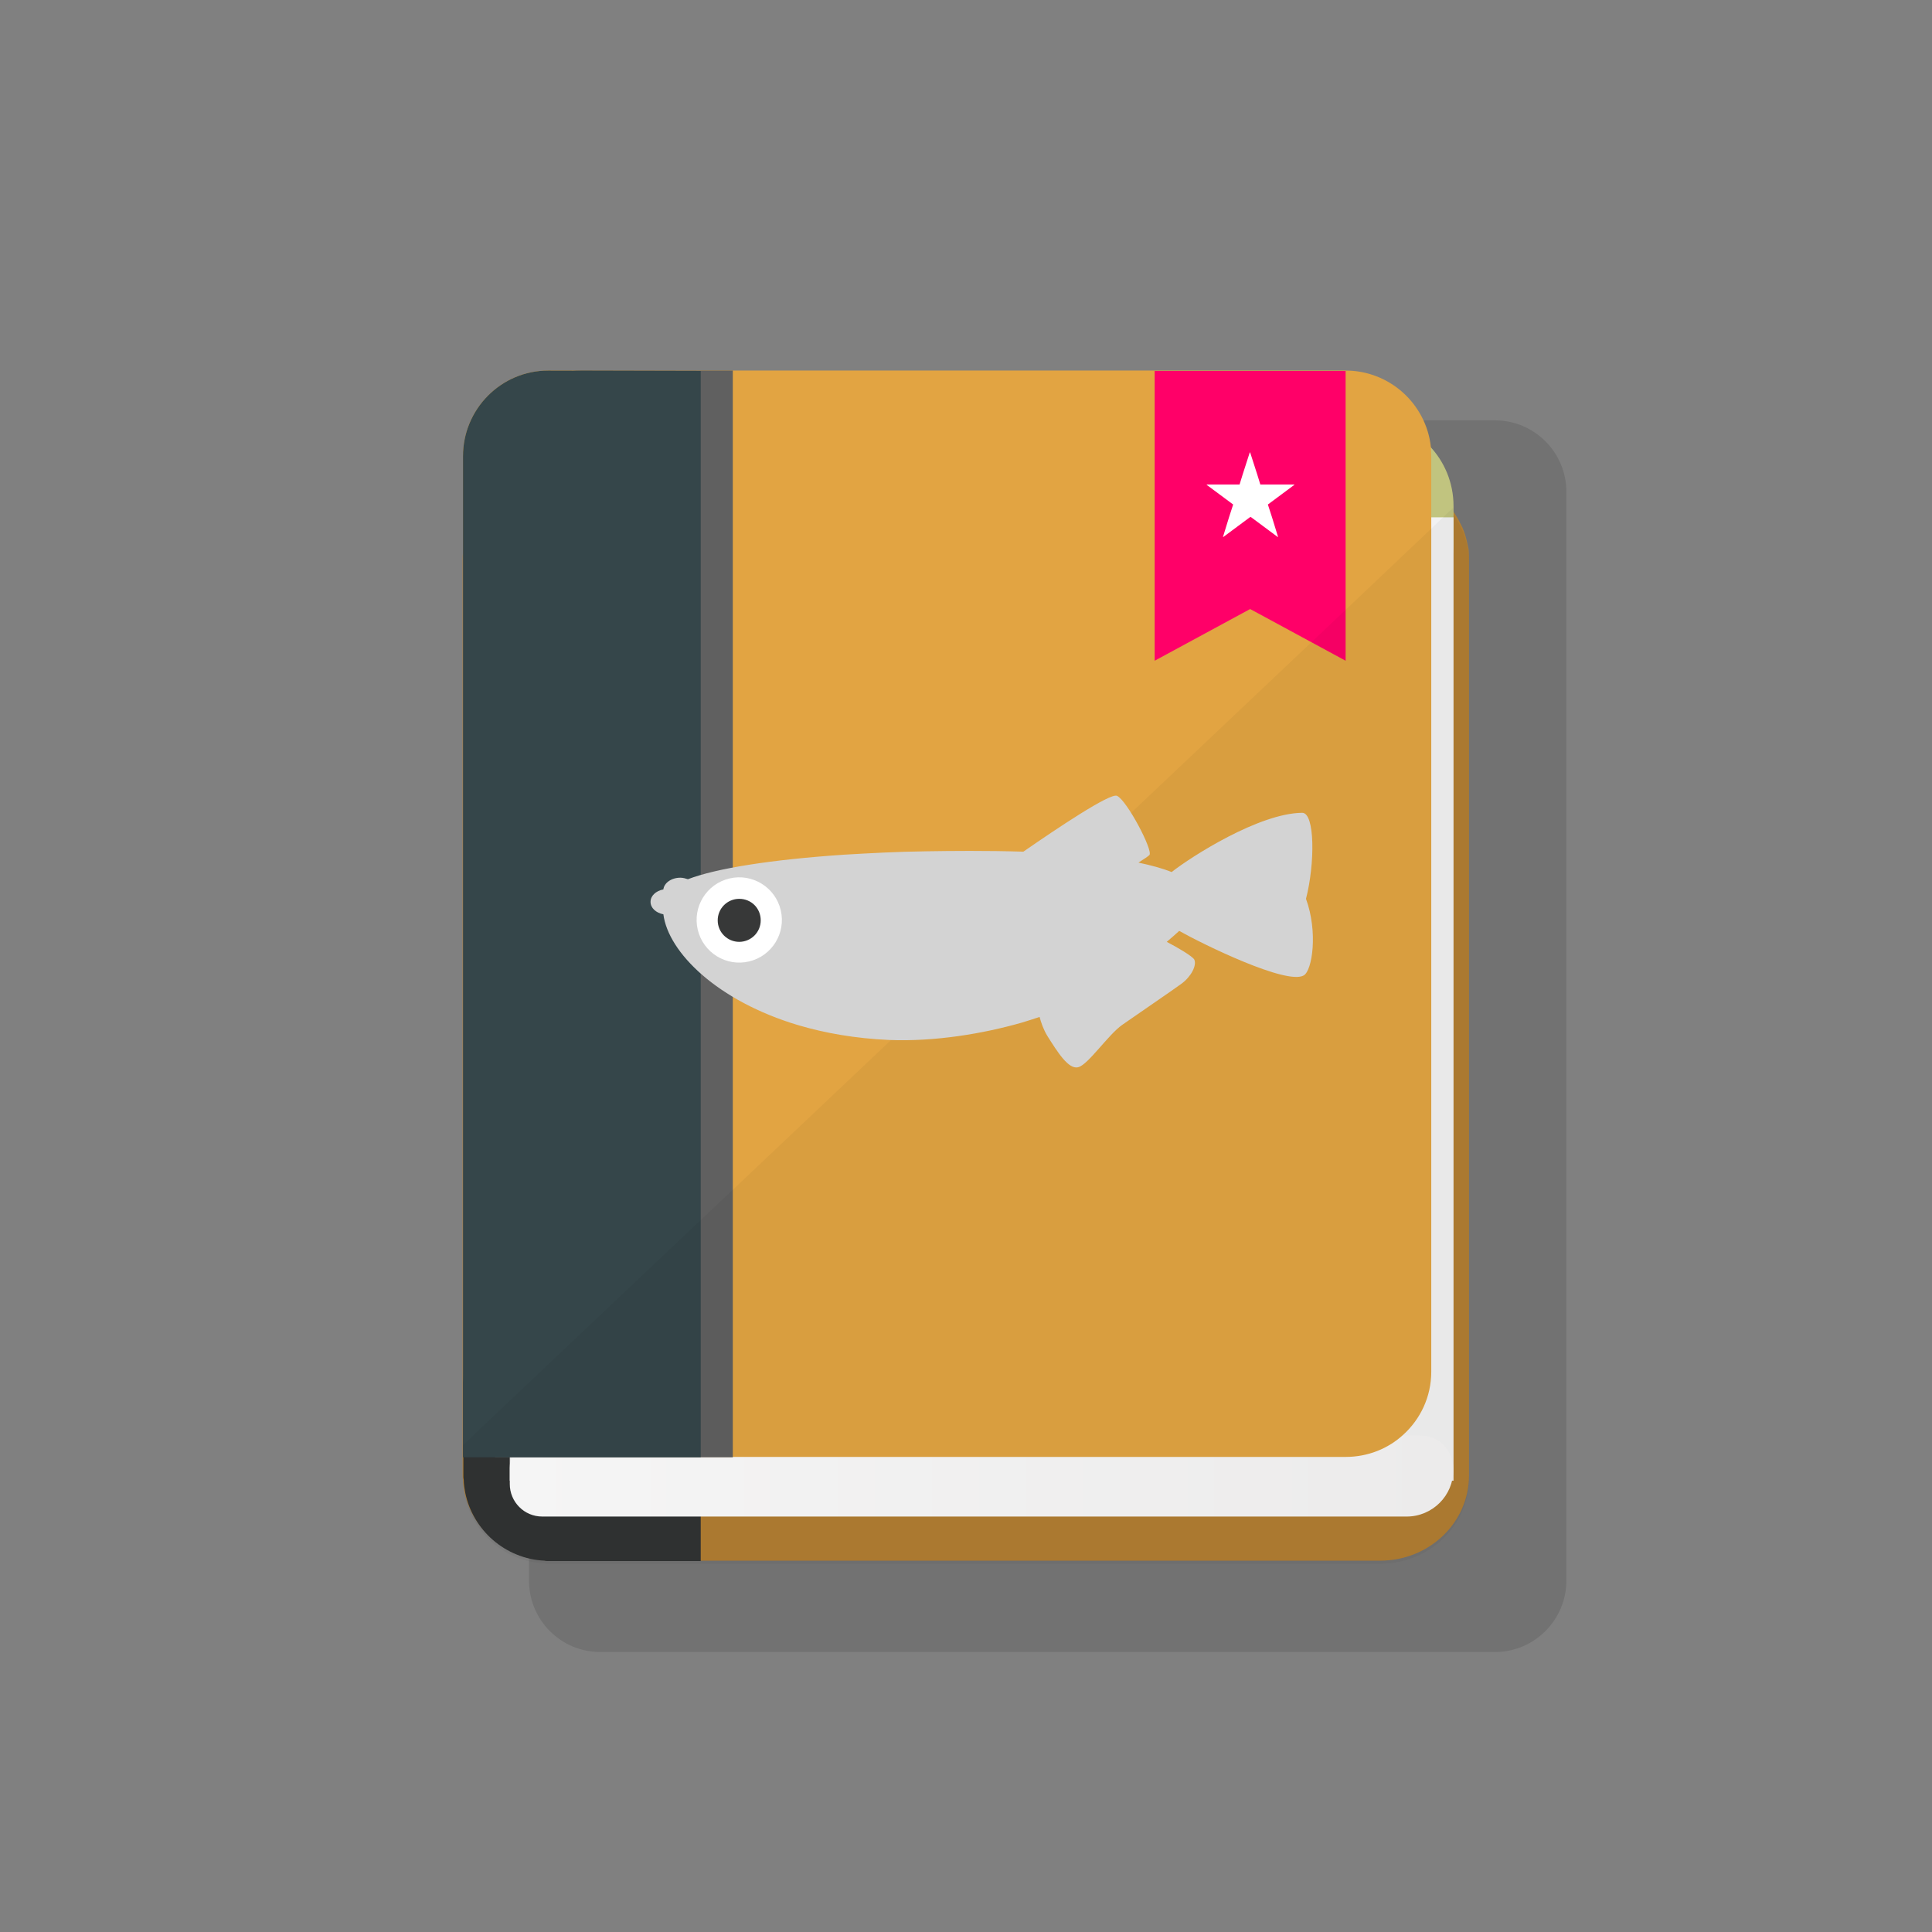 <?xml version="1.0" encoding="utf-8"?>
<!-- Generator: Adobe Illustrator 27.2.0, SVG Export Plug-In . SVG Version: 6.00 Build 0)  -->
<svg version="1.1" id="_x31_" xmlns="http://www.w3.org/2000/svg" xmlns:xlink="http://www.w3.org/1999/xlink" x="0px" y="0px"
	 viewBox="0 0 512 512" style="enable-background:new 0 0 512 512;" xml:space="preserve">
<rect x="0" y="0" width="512" height="512" fill="#808080" stroke="none"/>
<style type="text/css">
	.st0{opacity:0.11;fill:#040000;}
	.st1{fill:#B27E32;}
	.st2{fill:#313333;}
	.st3{fill:#B2536C;}
	.st4{fill:#C1C47F;}
	.st5{fill:#F2F2F2;}
	.st6{fill:url(#SVGID_1_);}
	.st7{fill:#E2A442;}
	.st8{fill:#606060;}
	.st9{fill:#35464A;}
	.st10{fill:#FF0068;}
	.st11{fill:#FFFFFF;}
	.st12{opacity:4.000000e-02;fill:#040000;enable-background:new    ;}
	.st13{fill:#D3D3D3;}
	.st14{fill:#373838;}
</style>
<path class="st0" d="M140.2,418.9V130.3c0-10.4,8.5-18.9,18.9-18.9h237.1c10.4,0,18.9,8.5,18.9,18.9v288.6
	c0,10.4-8.5,18.9-18.9,18.9H159.1C148.6,437.8,140.2,429.3,140.2,418.9z"/>
<path class="st1" d="M389.3,148.4v242.6c0,12.5-10.5,22.6-23.6,22.6H146.3c-0.7,0-1.4-0.1-2.2-0.1c-10.4-0.9-18.9-8.3-21-18
	c-0.2-1.1-0.4-2.3-0.4-3.4c-0.1-0.4-0.1-0.8-0.1-1.1V148.4c0-1.6,0.2-3.1,0.5-4.6c1.1-5.1,4-9.6,8-12.9c1.4-1.1,3-2.2,4.7-2.9
	c3.1-1.5,6.7-2.3,10.4-2.3h219.4c5,0,9.7,1.5,13.6,4.1c1.9,1.3,3.7,2.9,5.1,4.7c0.3,0.3,0.5,0.7,0.8,1c0.7,1,1.3,2,1.9,3.2
	c0.2,0.4,0.4,0.8,0.6,1.2c0.6,1.4,1,2.8,1.3,4.3c0.1,0.5,0.2,0.9,0.3,1.4C389.3,146.6,389.3,147.5,389.3,148.4z"/>
<path class="st2" d="M185.7,125.8v287.9h-40.3c-0.4,0-0.8,0-1.1-0.1c-10.4-0.5-19-8.1-21-18c-0.2-1.1-0.4-2.3-0.4-3.4
	c-0.1-0.4-0.1-0.8-0.1-1.1V148.4c0-1.6,0.2-3.1,0.5-4.6c1.1-5.3,4-9.9,8-13.2c1.5-1.1,3.1-2.2,4.8-2.9c2.1-1,4.4-1.5,6.8-1.8
	c0.5-0.1,1-0.1,1.5-0.2c0.3,0,0.7-0.1,1-0.1L185.7,125.8L185.7,125.8z"/>
<polygon class="st3" points="239,242.6 216.4,231.4 193.7,242.6 193.7,125.8 239,125.8 "/>
<path class="st4" d="M363.1,111.4H196.4h-39.2c-12.2,0-22,10.1-22,22.7v9.9c0,12.5,9.9,22.7,22,22.7h39.2h166.8
	c12.2,0,22-10.1,22-22.7v-9.9C385.2,121.6,375.3,111.4,363.1,111.4z"/>
<polygon class="st5" points="385.2,137.1 196.4,137.1 135.1,137.1 135.1,392.4 196.4,392.4 385.2,392.4 "/>
<linearGradient id="SVGID_1_" gradientUnits="userSpaceOnUse" x1="135.1" y1="120.82" x2="385.19" y2="120.82" gradientTransform="matrix(1 0 0 -1 0 511.89)">
	<stop  offset="0" style="stop-color:#FFFFFF"/>
	<stop  offset="0.995" style="stop-color:#F6F5F5"/>
</linearGradient>
<path class="st6" d="M372.8,401.9H143.7c-4.8,0-8.6-3.9-8.6-8.6v-4.3c0-4.8,3.9-8.6,8.6-8.6h232.8c4.8,0,8.6,3.9,8.6,8.6v0.6
	C385.2,396.3,379.6,401.9,372.8,401.9z"/>
<path class="st7" d="M379.3,120.9v242.6c0,6.7-2.9,12.6-7.4,16.7c-4,3.7-9.4,5.9-15.3,5.9H145.3c-3.2,0-6.1-0.7-8.9-1.8
	c-0.5-0.2-0.9-0.4-1.3-0.6c-1.4-0.7-2.7-1.5-3.9-2.5c-0.2-0.2-0.4-0.3-0.5-0.4c-1.1-1-2.2-2-3.1-3.2c-3.1-3.8-4.9-8.8-4.9-14.1
	V120.9c0-12.5,10.1-22.7,22.6-22.7h211.3c11.7,0,21.4,8.9,22.6,20.3c0,0,0,0,0,0.1C379.2,119.4,379.3,120.2,379.3,120.9z"/>
<path class="st8" d="M194.2,98.3v287.9h-63V120.9c0-12.5,10.1-22.7,22.7-22.7H194.2z"/>
<path class="st9" d="M185.7,98.3v287.9h-63V120.9c0-12.5,10.1-22.7,22.6-22.7L185.7,98.3L185.7,98.3z"/>
<polygon class="st10" points="356.6,175.1 331.3,161.4 306,175.1 306,98.3 356.6,98.3 "/>
<path class="st11" d="M342.7,128.4h-8.7l-0.8-2.6l-1.9-5.9h-0.1l-1.9,5.9l-0.8,2.6h-8.7v0.1l7,5.2l-1.1,3.4l-1.6,5.2h0.1l7-5.2
	l0.2-0.1l0.2,0.1l7,5.2h0.1l-1.6-5.2l-1.1-3.4l7-5.2V128.4z"/>
<path class="st12" d="M389.3,149.2v242.6c0,12.5-10.5,22.6-23.6,22.6H145.3c-0.4,0-0.8,0-1.1-0.1c-10.4-0.5-19-8.1-21-18
	c-0.2-1.1-0.4-2.3-0.4-3.4c-0.1-0.4-0.1-0.8-0.1-1.1v-8.8l4.9-4.7l3.6-3.4l3.9-3.7l50.5-47.8l8.5-8l156.4-148l28.7-27.2l2.5-2.4
	l2.6-2.5l0.8-0.7v1.7c0.7,1,1.3,2,1.9,3.2c0.2,0.4,0.4,0.8,0.6,1.2c0.6,1.4,1,2.8,1.3,4.3c0.1,0.5,0.2,0.9,0.3,1.4
	C389.3,147.4,389.3,148.3,389.3,149.2z"/>
<g>
	<path class="st13" d="M346.1,238.2c2.4-9.3,2.4-22.8-1-22.8c-11.4,0.1-29.4,11.6-34.6,15.7c-2.5-1-5.5-1.8-8.8-2.5
		c1.4-0.9,2.5-1.6,2.9-2c1.1-1.1-6-14.6-8.6-15.7c-1.8-0.8-15.7,8.5-24.8,14.8c-9.9-0.3-19.3-0.2-25.6-0.1
		c-7.8,0.1-15.1,0.5-21.9,0.9c-19.3,1.3-33.8,3.6-41.4,6.5c-0.6-0.2-1.3-0.4-2-0.4c-2.4,0-4.3,1.4-4.5,3.1c-2,0.4-3.4,1.7-3.4,3.3
		c0,1.6,1.4,2.9,3.4,3.3c1.3,10.1,14.3,23,35.8,29.4c7.1,2.1,15.1,3.5,24,3.9c12.2,0.5,25.1-1.7,35.2-4.6c1.7-0.5,3.2-1,4.7-1.5
		c0.4,1.5,1,3.3,2.1,5.1c2.6,4.1,5.6,9,8.2,8.2c2.6-0.7,7.9-8.6,11.6-11.2c3.7-2.6,13.1-9,15.7-10.9c2.6-1.9,4.1-4.9,3.4-6.4
		c-0.5-0.9-4.4-3.2-7.3-4.7c1.2-1,2.3-2,3.3-2.9c6.4,3.6,28.5,14.4,33,11.8C347.8,257.2,349.3,246.9,346.1,238.2z"/>
	<g>
		
			<ellipse transform="matrix(0.973 -0.23 0.23 0.973 -50.799 51.542)" class="st11" cx="195.9" cy="243.9" rx="11.3" ry="11.3"/>
		<path class="st14" d="M195.9,249.6c3.1,0,5.7-2.5,5.7-5.7s-2.5-5.7-5.7-5.7c-3.1,0-5.7,2.5-5.7,5.7S192.8,249.6,195.9,249.6z"/>
	</g>
</g>
</svg>
